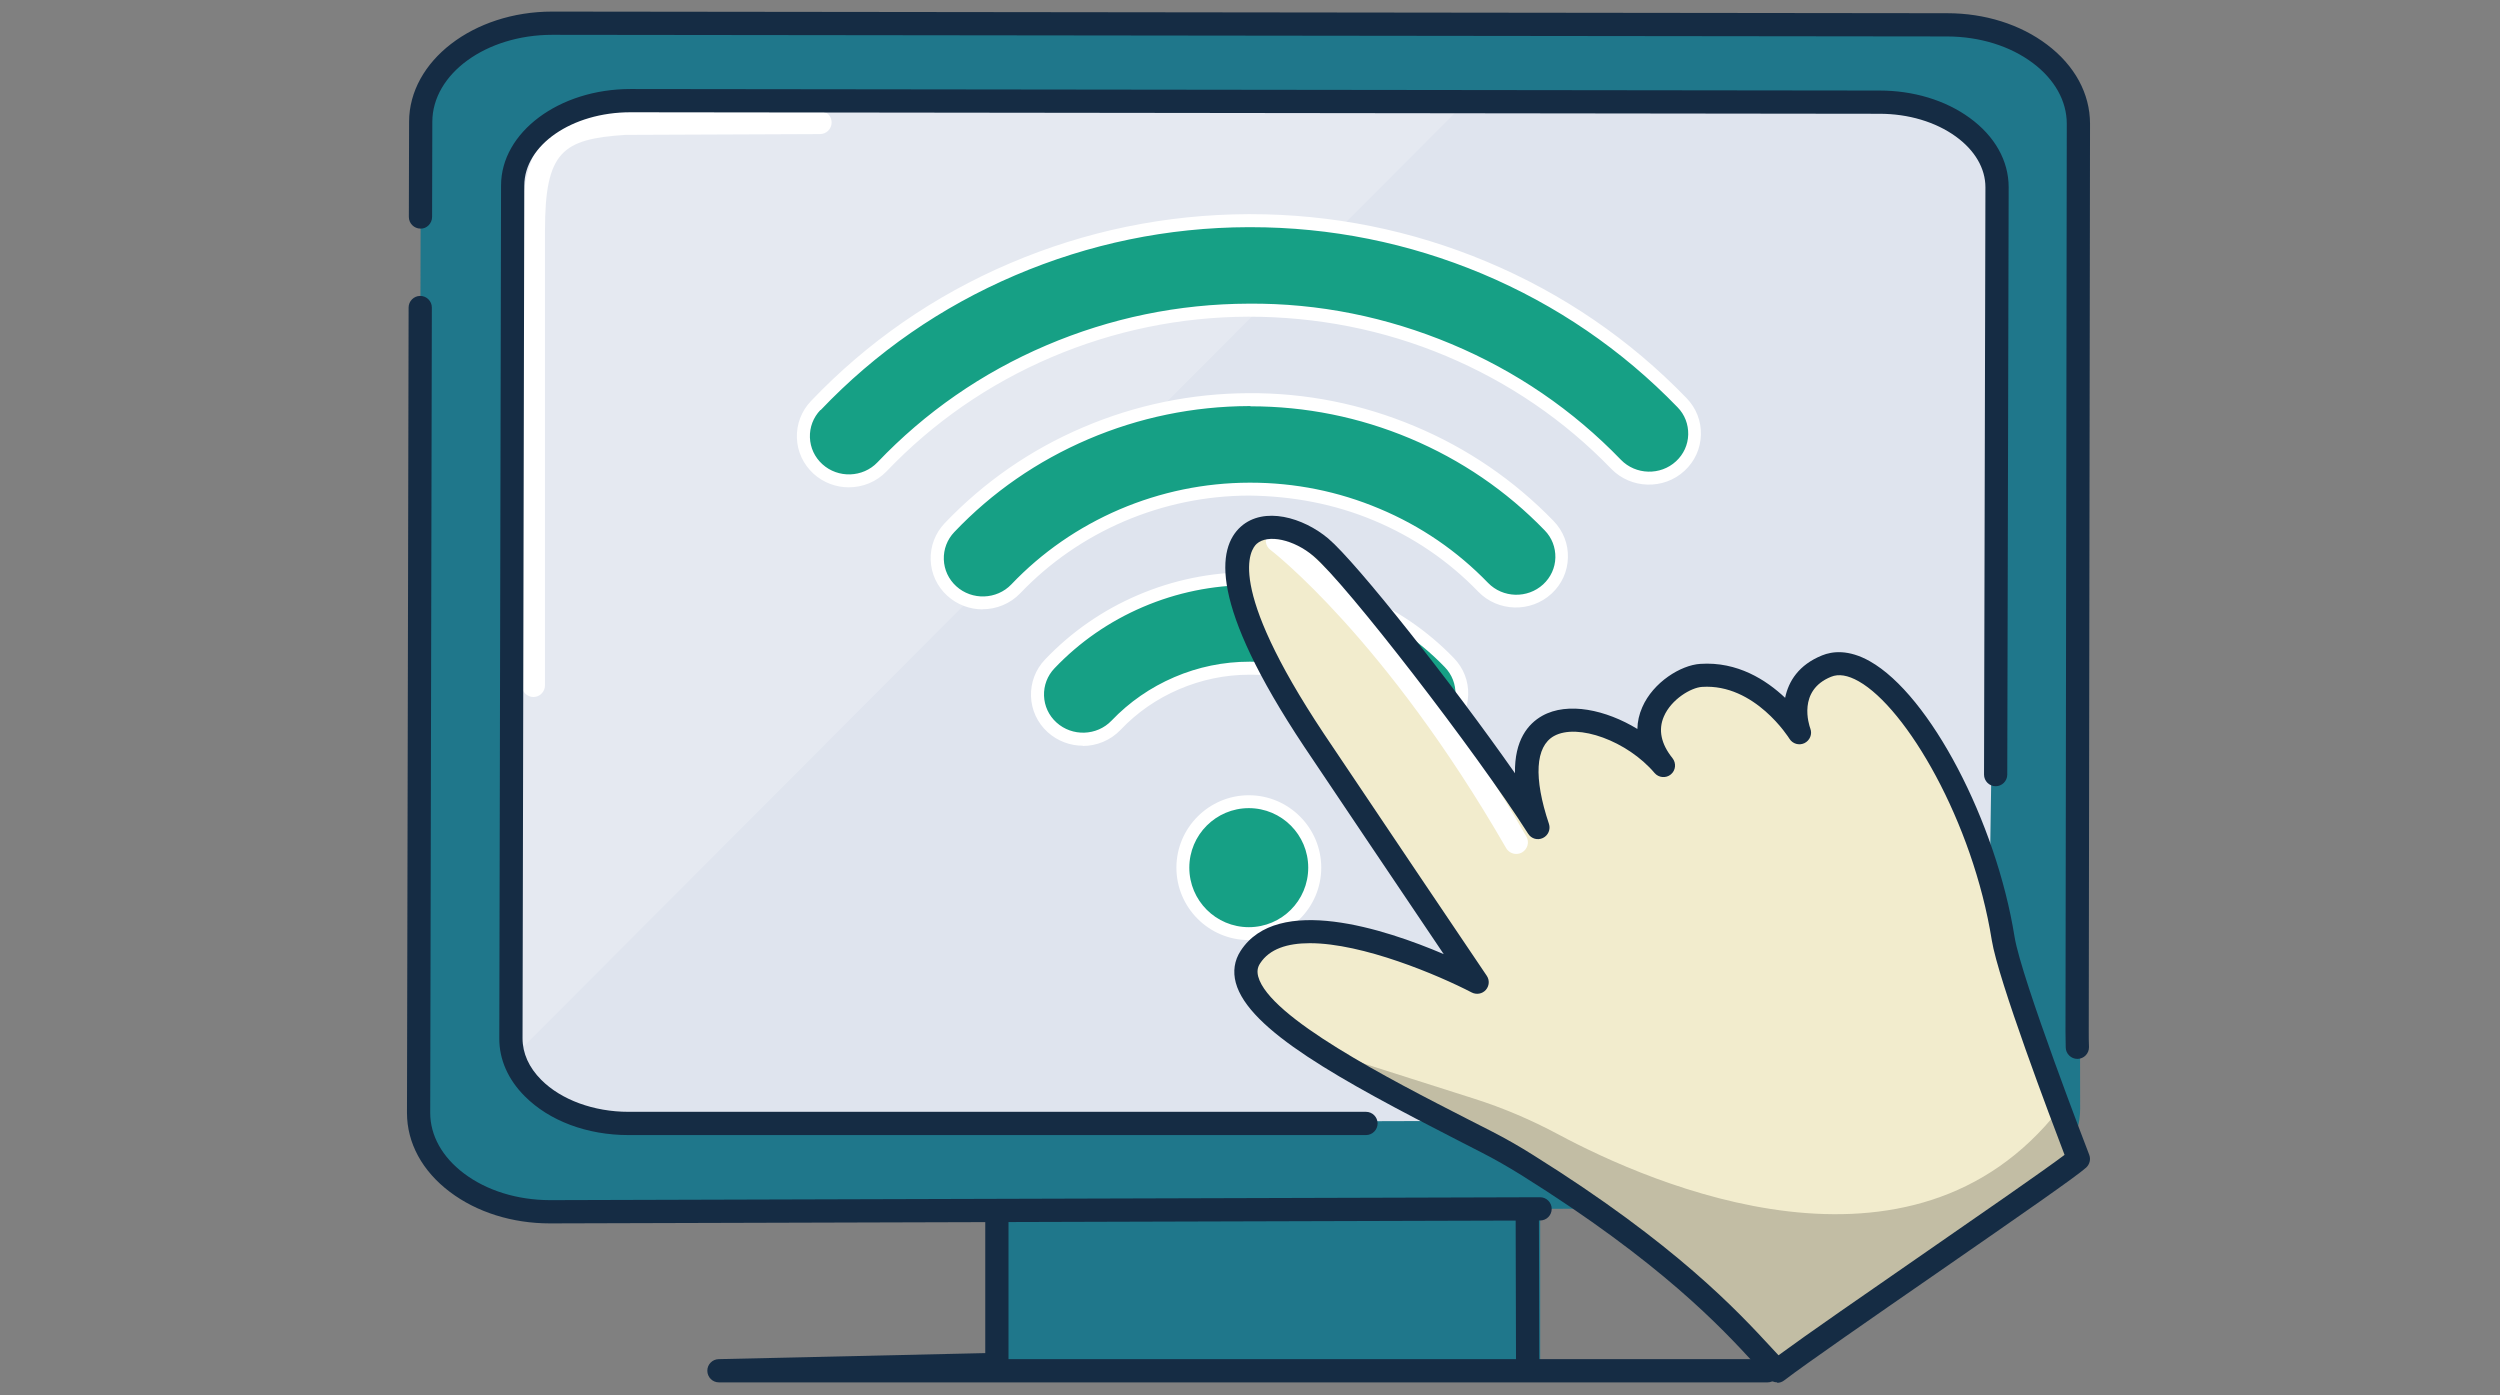 <svg width="172" height="96" viewBox="0 0 172 96" fill="none" xmlns="http://www.w3.org/2000/svg">
<rect x="0" y="0" width="172" height="96" fill="#808080" stroke="none"/>
<path d="M105.965 78.227H68.594V93.869H105.965V78.227Z" fill="#1F778B"/>
<path d="M121.607 95.108H49.464C49.024 95.108 48.672 94.756 48.664 94.317C48.656 93.877 49.008 93.517 49.448 93.509L67.786 93.093V80.401C67.786 79.961 68.146 79.602 68.585 79.602C69.025 79.602 69.385 79.961 69.385 80.401V93.509H121.607C122.047 93.509 122.407 93.869 122.407 94.309C122.407 94.748 122.047 95.108 121.607 95.108Z" fill="#152C44"/>
<path d="M134.069 83.086C139.067 83.086 143.114 80.039 143.114 76.288L143.002 8.511C143.002 4.761 138.963 1.714 133.973 1.706L38.014 1.594C33.015 1.594 28.96 4.625 28.953 8.375L28.809 76.56C28.809 80.311 32.847 83.358 37.837 83.366L134.069 83.086Z" fill="#1F778B"/>
<path d="M136.729 71.877C136.729 75.164 132.899 77.036 128.428 77.036L43.233 77.292C39.226 77.292 36.267 76.084 35.627 73.261C35.572 73.045 35.54 72.821 35.524 72.589V72.573C35.524 72.477 35.516 72.365 35.516 72.261V68.679L35.652 12.466V12.418C35.692 9.147 39.306 6.508 43.753 6.516L101.293 6.58H101.757L129.524 6.604C133.994 6.612 137.601 9.283 137.601 12.57L136.729 71.87V71.877Z" fill="#DFE4EE"/>
<path d="M36.702 47.955C36.262 47.955 35.902 47.595 35.902 47.156V15.87C35.902 9.872 37.486 8.033 42.972 7.681L56.415 7.625C56.855 7.625 57.215 7.977 57.215 8.425C57.215 8.865 56.863 9.224 56.415 9.224L43.02 9.28C38.685 9.568 37.494 10.416 37.494 15.878V47.156C37.494 47.595 37.134 47.955 36.694 47.955H36.702Z" fill="white"/>
<path d="M37.837 84.17C35.245 84.17 32.806 83.402 30.959 82.01C29.048 80.571 28 78.636 28 76.564L28.112 21.159C28.112 20.719 28.472 20.359 28.912 20.359C29.352 20.359 29.711 20.719 29.711 21.159L29.599 76.564C29.599 78.124 30.423 79.603 31.919 80.731C33.486 81.915 35.589 82.562 37.829 82.57L105.958 82.37C106.397 82.37 106.757 82.73 106.757 83.17C106.757 83.61 106.405 83.97 105.958 83.97L37.821 84.17H37.837Z" fill="#152C44"/>
<path d="M142.922 72.852C142.49 72.852 142.13 72.501 142.122 72.069C142.122 71.709 142.106 71.349 142.106 70.989L142.194 8.514C142.194 6.955 141.371 5.475 139.875 4.348C138.308 3.164 136.204 2.516 133.965 2.508L38.006 2.396H37.99C33.447 2.396 29.752 5.075 29.744 8.378L29.728 14.928C29.728 15.368 29.352 15.752 28.929 15.728C28.489 15.728 28.129 15.368 28.129 14.928L28.145 8.378C28.153 4.196 32.567 0.797 37.99 0.797H38.006L133.965 0.909C136.556 0.909 138.995 1.677 140.835 3.068C142.746 4.508 143.794 6.443 143.794 8.514L143.706 70.989C143.706 71.341 143.706 71.685 143.722 72.037C143.73 72.477 143.378 72.844 142.938 72.852H142.922Z" fill="#152C44"/>
<g opacity="0.2">
<path d="M100.945 6.922L35.631 72.396L35.527 72.5V71.708L35.655 11.608V11.56C35.695 8.289 38.942 6.922 43.389 6.93H100.953L100.945 6.922Z" fill="white"/>
</g>
<path d="M93.979 78.093H43.237C40.39 78.093 37.791 77.117 36.103 75.421C34.951 74.27 34.344 72.886 34.352 71.439L34.472 12.763C34.472 9.1 38.47 6.125 43.373 6.125H43.389L129.311 6.229C131.639 6.229 133.838 6.893 135.501 8.1C137.245 9.364 138.196 11.059 138.196 12.883L138.1 53.293C138.1 53.733 137.741 54.093 137.301 54.093C136.861 54.093 136.501 53.733 136.501 53.293L136.597 12.883C136.597 11.587 135.877 10.348 134.566 9.396C133.174 8.388 131.303 7.828 129.311 7.828L43.389 7.724H43.373C39.35 7.724 36.079 9.98 36.071 12.763L35.951 71.439C35.951 72.463 36.391 73.446 37.239 74.294C38.606 75.669 40.853 76.493 43.237 76.493H93.979C94.419 76.493 94.779 76.853 94.779 77.293C94.779 77.733 94.419 78.093 93.979 78.093Z" fill="#152C44"/>
<path d="M105.101 94.439C104.661 94.439 104.301 94.079 104.301 93.639L104.277 83.675C104.277 83.235 104.629 82.875 105.077 82.875C105.493 82.883 105.877 83.235 105.877 83.675L105.901 93.639C105.901 94.079 105.549 94.439 105.101 94.439Z" fill="#152C44"/>
<path fill-rule="evenodd" clip-rule="evenodd" d="M85.937 33.654C82.922 33.662 79.947 34.278 77.188 35.461C74.429 36.645 71.942 38.364 69.895 40.516C68.719 41.755 66.744 41.819 65.48 40.667C64.209 39.508 64.136 37.548 65.328 36.301C67.967 33.534 71.158 31.327 74.693 29.807C78.236 28.296 82.058 27.504 85.921 27.496C89.784 27.48 93.606 28.248 97.165 29.735C100.716 31.223 103.923 33.414 106.578 36.165C107.778 37.404 107.714 39.364 106.458 40.532C105.203 41.691 103.235 41.635 102.044 40.411C99.972 38.268 97.477 36.565 94.71 35.405C91.943 34.246 88.96 33.654 85.945 33.662L85.937 33.654ZM56.115 27.904C54.924 29.151 54.996 31.111 56.267 32.27C57.531 33.422 59.498 33.358 60.682 32.118C63.905 28.735 67.807 26.032 72.142 24.177C76.476 22.322 81.155 21.354 85.889 21.338C90.624 21.322 95.31 22.258 99.66 24.081C104.011 25.904 107.93 28.584 111.177 31.942C112.36 33.174 114.335 33.222 115.591 32.062C116.855 30.895 116.911 28.935 115.711 27.696C111.872 23.721 107.242 20.562 102.108 18.411C96.973 16.26 91.439 15.156 85.857 15.18C80.275 15.196 74.757 16.34 69.639 18.523C64.52 20.714 59.914 23.905 56.107 27.896L56.115 27.904ZM85.945 39.812C83.37 39.82 80.827 40.347 78.46 41.355C76.1 42.363 73.973 43.834 72.214 45.682C71.022 46.929 71.094 48.889 72.366 50.048C73.629 51.2 75.597 51.136 76.78 49.896C77.956 48.665 79.371 47.681 80.955 47.009C82.53 46.337 84.242 45.986 85.961 45.978C87.689 45.978 89.392 46.313 90.975 46.977C92.559 47.641 93.99 48.617 95.166 49.84C96.35 51.072 98.325 51.12 99.581 49.96C100.844 48.793 100.9 46.833 99.708 45.594C97.933 43.762 95.798 42.307 93.431 41.307C91.063 40.316 88.512 39.804 85.937 39.82L85.945 39.812ZM85.913 64.235C88.416 64.235 90.448 62.204 90.448 59.701C90.448 57.198 88.416 55.166 85.913 55.166C83.41 55.166 81.379 57.198 81.379 59.701C81.379 62.204 83.41 64.235 85.913 64.235Z" fill="#16A085"/>
<path d="M85.92 64.677C83.169 64.677 80.937 62.438 80.937 59.695C80.937 56.952 83.177 54.713 85.92 54.713C88.663 54.713 90.902 56.952 90.902 59.695C90.902 62.438 88.663 64.677 85.92 64.677ZM85.92 55.6C83.665 55.6 81.825 57.432 81.825 59.695C81.825 61.958 83.656 63.79 85.92 63.79C88.183 63.79 90.006 61.958 90.006 59.695C90.006 57.432 88.175 55.6 85.92 55.6ZM74.508 51.306C73.636 51.306 72.764 50.994 72.076 50.37C71.373 49.73 70.965 48.851 70.933 47.907C70.901 46.963 71.245 46.06 71.9 45.372C73.708 43.477 75.859 41.981 78.29 40.941C80.722 39.902 83.297 39.374 85.944 39.366H86.016C88.639 39.366 91.19 39.878 93.605 40.894C96.044 41.917 98.204 43.389 100.027 45.276C100.691 45.964 101.043 46.859 101.011 47.803C100.987 48.747 100.587 49.627 99.883 50.274C98.451 51.594 96.196 51.53 94.845 50.138C93.701 48.955 92.342 48.027 90.798 47.379C89.263 46.731 87.607 46.396 85.96 46.42C84.28 46.42 82.657 46.764 81.121 47.419C79.594 48.075 78.234 49.011 77.099 50.21C76.395 50.946 75.443 51.322 74.492 51.322L74.508 51.306ZM85.952 40.254C83.425 40.262 80.961 40.766 78.642 41.757C76.323 42.749 74.268 44.172 72.548 45.98C72.06 46.492 71.805 47.163 71.829 47.867C71.853 48.571 72.156 49.227 72.684 49.706C73.764 50.69 75.467 50.634 76.475 49.579C77.698 48.299 79.154 47.291 80.793 46.588C82.433 45.884 84.176 45.524 85.976 45.524C87.743 45.5 89.519 45.868 91.166 46.556C92.813 47.251 94.277 48.243 95.508 49.523C96.524 50.57 98.22 50.618 99.299 49.627C99.819 49.147 100.123 48.491 100.139 47.787C100.155 47.083 99.899 46.412 99.403 45.9C97.668 44.1 95.604 42.693 93.277 41.717C90.95 40.742 88.479 40.278 85.96 40.262L85.952 40.254ZM67.606 41.925C66.734 41.925 65.862 41.613 65.175 40.989C64.471 40.35 64.063 39.47 64.031 38.526C63.999 37.583 64.343 36.679 64.999 35.991C67.694 33.168 70.893 30.945 74.516 29.401C78.13 27.858 81.969 27.066 85.912 27.05C89.854 27.026 93.701 27.802 97.324 29.321C100.955 30.841 104.17 33.04 106.889 35.847C107.552 36.535 107.904 37.431 107.872 38.374C107.848 39.318 107.448 40.198 106.745 40.846C105.313 42.165 103.058 42.101 101.706 40.71C99.667 38.598 97.252 36.951 94.517 35.807C91.79 34.664 88.895 34.128 85.928 34.096C82.953 34.104 80.074 34.704 77.347 35.863C74.628 37.031 72.22 38.694 70.197 40.813C69.493 41.549 68.542 41.917 67.59 41.917L67.606 41.925ZM86.024 27.938H85.928C82.097 27.954 78.378 28.722 74.876 30.217C71.365 31.721 68.262 33.864 65.655 36.607C65.167 37.119 64.911 37.791 64.935 38.494C64.959 39.198 65.263 39.854 65.791 40.334C66.87 41.317 68.574 41.261 69.581 40.206C71.685 37.998 74.196 36.263 77.027 35.047C79.858 33.84 82.865 33.216 85.952 33.208H86.032C89.095 33.208 92.078 33.808 94.893 34.992C97.74 36.183 100.251 37.903 102.378 40.102C103.394 41.149 105.089 41.197 106.169 40.206C106.689 39.726 106.993 39.07 107.009 38.366C107.025 37.663 106.769 36.991 106.273 36.487C103.642 33.768 100.523 31.641 97.004 30.161C93.517 28.698 89.83 27.954 86.04 27.954L86.024 27.938ZM58.401 33.528C57.529 33.528 56.658 33.216 55.97 32.592C55.266 31.945 54.858 31.073 54.826 30.129C54.794 29.186 55.138 28.282 55.794 27.594C59.665 23.531 64.271 20.34 69.477 18.117C74.683 15.894 80.194 14.758 85.872 14.734H86.016C91.646 14.734 97.116 15.838 102.29 18.005C107.512 20.197 112.135 23.355 116.038 27.394C116.701 28.082 117.053 28.977 117.021 29.921C116.997 30.865 116.597 31.745 115.894 32.392C114.47 33.712 112.207 33.648 110.855 32.256C107.624 28.914 103.802 26.306 99.483 24.491C95.165 22.676 90.598 21.788 85.888 21.788C81.193 21.804 76.627 22.748 72.316 24.587C68.014 26.426 64.207 29.066 61 32.424C60.296 33.16 59.345 33.528 58.393 33.528H58.401ZM56.442 28.21C55.954 28.722 55.698 29.393 55.722 30.097C55.746 30.801 56.05 31.457 56.578 31.936C57.657 32.92 59.361 32.864 60.368 31.809C63.655 28.362 67.558 25.651 71.981 23.763C76.403 21.876 81.081 20.908 85.904 20.892C90.726 20.852 95.421 21.812 99.851 23.667C104.282 25.523 108.208 28.202 111.519 31.633C112.535 32.68 114.238 32.728 115.31 31.737C115.83 31.257 116.133 30.601 116.149 29.897C116.165 29.194 115.91 28.522 115.414 28.018C111.591 24.067 107.065 20.972 101.962 18.829C96.9 16.71 91.542 15.63 86.032 15.63H85.888C80.338 15.646 74.939 16.766 69.845 18.941C64.751 21.116 60.248 24.235 56.458 28.218L56.442 28.21Z" fill="white"/>
<path d="M125.665 45.817C122.538 47.081 123.794 50.408 123.794 50.408C123.794 50.408 121.235 46.169 117.036 46.457C115.253 46.577 111.766 49.344 114.437 52.655C111.15 48.768 102.457 46.897 105.792 56.925C102.177 51.231 97.691 44.825 90.869 37.644C87.622 34.229 80.209 35.597 90.405 50.919C92.477 54.03 101.61 67.57 101.61 67.57C101.61 67.57 89.094 61.084 86.023 65.842C83.592 69.617 96.595 75.143 103.617 79.254C112.006 84.164 120.267 92.305 122.267 94.305C125.401 91.906 141.644 80.917 142.987 79.718C142.987 79.718 138.293 67.562 137.813 64.571C136.23 54.678 129.64 44.218 125.657 45.817H125.665Z" fill="#F2ECCD"/>
<g opacity="0.2">
<path d="M142.993 79.722L122.272 94.309C119.457 90.759 114.315 86.392 112.268 85.081C107.405 81.954 103.903 78.155 95.729 75.164C95.729 75.164 93.05 73.668 90.539 72.125L101.391 75.58C103.407 76.22 105.358 77.051 107.221 78.051C113.643 81.49 131.525 89.311 141.69 76.3C142.289 77.891 142.985 79.73 142.985 79.73L142.993 79.722Z" fill="black"/>
</g>
<path d="M104.318 58.75C104.038 58.75 103.774 58.606 103.622 58.35C95.297 43.899 87.483 37.885 87.403 37.829C87.051 37.565 86.98 37.062 87.251 36.71C87.515 36.358 88.019 36.286 88.371 36.55C88.699 36.798 96.504 42.788 105.013 57.551C105.237 57.934 105.101 58.422 104.717 58.646C104.589 58.718 104.454 58.75 104.318 58.75Z" fill="white"/>
<path d="M122.273 95.106C122.065 95.106 121.865 95.026 121.705 94.874C121.417 94.586 121.081 94.219 120.681 93.787C118.45 91.363 114.292 86.861 104.655 80.839C103.751 80.279 102.824 79.743 101.896 79.272L100.304 78.456C92.179 74.297 85.893 70.85 85.022 67.612C84.814 66.836 84.926 66.084 85.35 65.428C87.885 61.494 95.266 63.909 99.329 65.644C96.61 61.605 91.251 53.656 89.732 51.377C83.166 41.508 83.734 37.694 85.373 36.23C86.965 34.815 89.652 35.598 91.379 37.046C93.347 38.709 99.953 47.083 104.231 53.2C104.191 50.921 105.127 49.801 106.102 49.25C107.87 48.258 110.501 48.842 112.652 50.153C112.66 49.65 112.772 49.146 112.988 48.658C113.74 46.931 115.643 45.763 116.971 45.675C119.546 45.499 121.529 46.795 122.817 48.01C123.049 46.874 123.752 45.739 125.36 45.091C126.048 44.811 127.175 44.659 128.655 45.499C132.773 47.826 137.332 56.511 138.603 64.461C139.067 67.332 143.69 79.328 143.738 79.448C143.858 79.759 143.77 80.111 143.522 80.335C142.834 80.951 139.171 83.494 133.213 87.621C128.807 90.668 124.248 93.827 122.753 94.97C122.609 95.082 122.441 95.138 122.265 95.138L122.273 95.106ZM90.108 64.892C88.588 64.892 87.341 65.276 86.693 66.284C86.509 66.564 86.477 66.844 86.565 67.188C87.325 70.003 95.57 74.233 101.032 77.024L102.632 77.84C103.599 78.336 104.567 78.888 105.503 79.48C115.315 85.613 119.57 90.228 121.857 92.699C122.041 92.891 122.201 93.075 122.361 93.243C124.264 91.843 128.343 89.02 132.31 86.277C136.404 83.446 140.619 80.527 142.042 79.456C141.107 77.016 137.468 67.396 137.036 64.692C135.724 56.495 131.158 48.722 127.879 46.874C127.135 46.451 126.496 46.347 125.976 46.563C123.664 47.498 124.456 49.865 124.552 50.129C124.696 50.513 124.52 50.945 124.144 51.129C123.776 51.305 123.329 51.177 123.113 50.825C123.089 50.785 120.737 47.019 117.099 47.258C116.347 47.306 114.987 48.106 114.476 49.29C114.076 50.209 114.276 51.177 115.067 52.161C115.339 52.505 115.291 53.001 114.955 53.28C114.62 53.56 114.116 53.512 113.836 53.184C111.972 50.985 108.542 49.73 106.91 50.641C105.631 51.361 105.503 53.504 106.566 56.679C106.694 57.063 106.518 57.479 106.15 57.655C105.783 57.831 105.351 57.703 105.135 57.359C101.568 51.745 92.603 40.141 90.372 38.261C89.02 37.118 87.229 36.726 86.461 37.414C86.037 37.798 84.254 40.213 91.084 50.481C93.131 53.552 102.192 66.996 102.288 67.132C102.496 67.436 102.464 67.835 102.224 68.107C101.984 68.379 101.584 68.451 101.256 68.283C98.929 67.076 93.755 64.892 90.124 64.892H90.108Z" fill="#152C44"/>
</svg>
